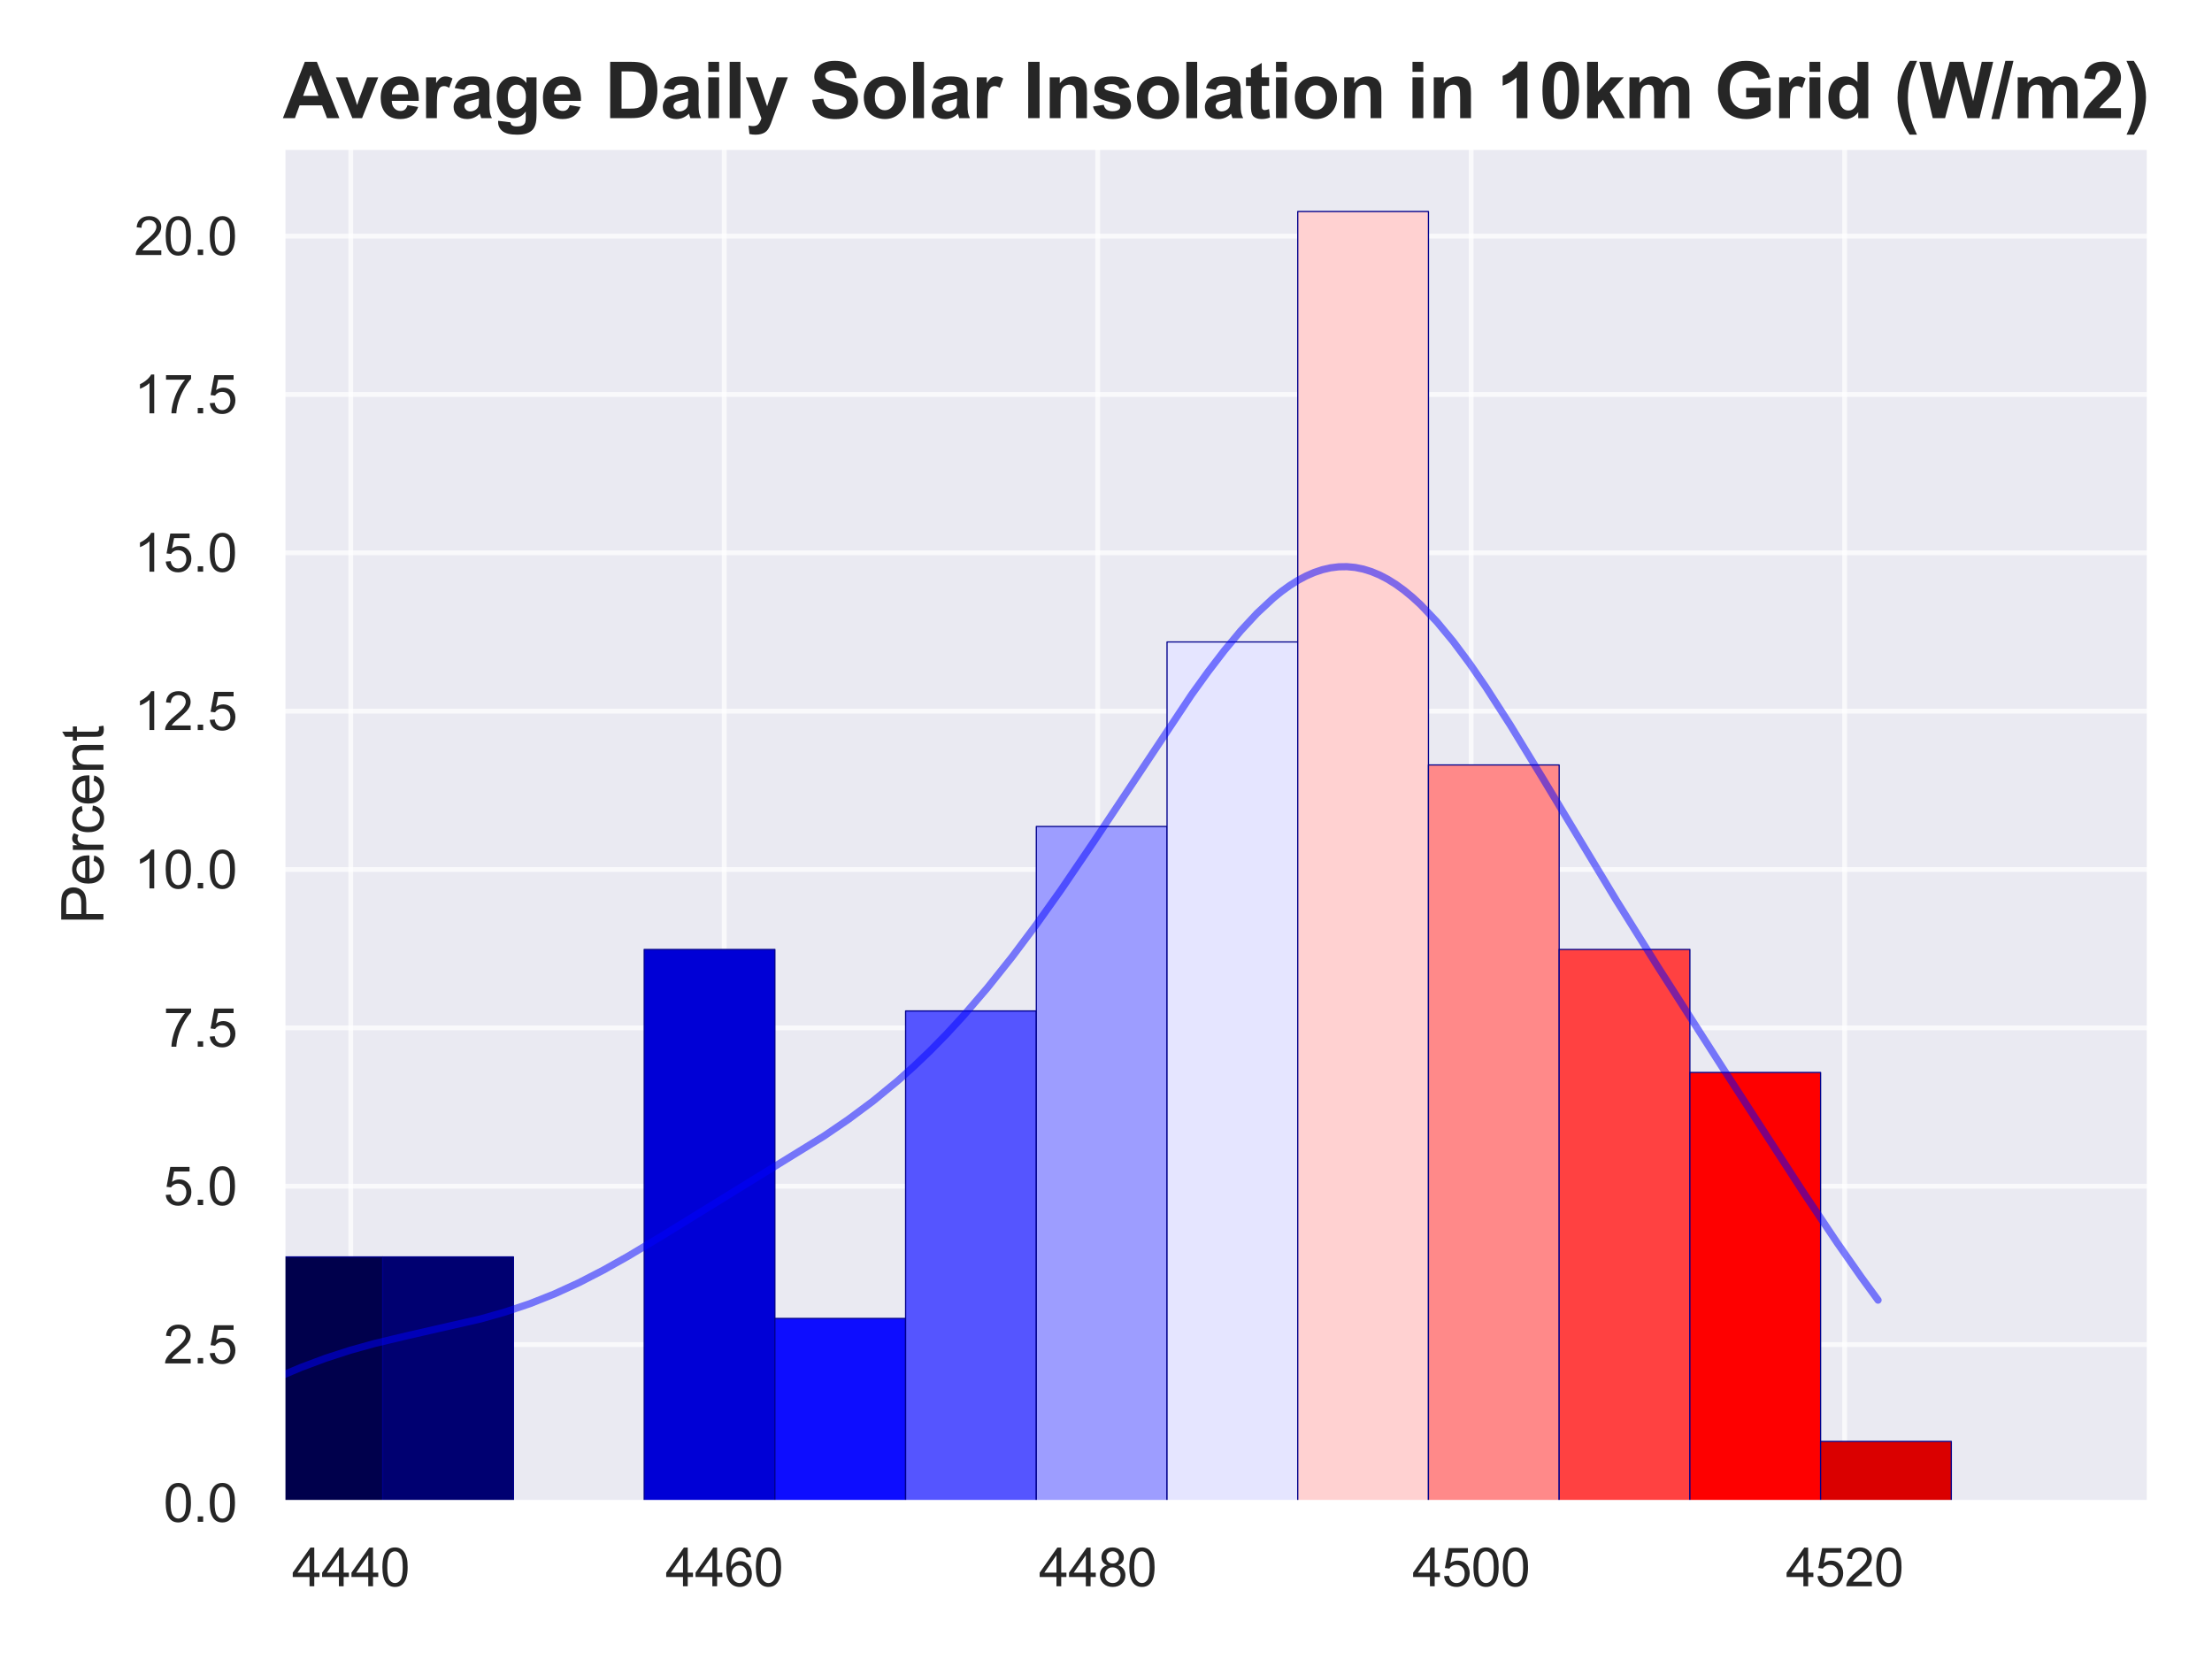 <?xml version="1.0" encoding="UTF-8" standalone="no"?>
<svg xmlns:xlink="http://www.w3.org/1999/xlink" xmlns="http://www.w3.org/2000/svg" width="460.8pt" height="345.6pt" viewBox="0 0 460.8 345.6" version="1.1">
  <defs>
    <style type="text/css">*{stroke-linejoin: round; stroke-linecap: butt}</style>
  </defs>
  <g id="figure_1">
    <g id="patch_1">
      <path d="M 0 345.6  L 460.8 345.6  L 460.8 0  L 0 0  z " style="fill: #ffffff"></path>
    </g>
    <g id="axes_1">
      <g id="patch_2">
        <path d="M 58.841 313.08  L 447.84 313.08  L 447.84 30.608  L 58.841 30.608  z " style="fill: #eaeaf2"></path>
      </g>
      <g id="matplotlib.axis_1">
        <g id="xtick_1">
          <g id="line2d_1">
            <path d="M 73.074 313.08  L 73.074 30.608  " clip-path="url(#pb73c96f242)" style="fill: none; stroke: #ffffff; stroke-opacity: 0.7; stroke-linecap: round"></path>
          </g>
          <g id="text_1">
            <!-- 4440 -->
            <g style="fill: #262626" transform="translate(60.84 330.454)scale(0.11 -0.11)">
              <defs>
                <path id="ArialMT-34" d="M 2069 0  L 2069 1097  L 81 1097  L 81 1613  L 2172 4581  L 2631 4581  L 2631 1613  L 3250 1613  L 3250 1097  L 2631 1097  L 2631 0  L 2069 0  z M 2069 1613  L 2069 3678  L 634 1613  L 2069 1613  z " transform="scale(0.016)"></path>
                <path id="ArialMT-30" d="M 266 2259  Q 266 3072 433 3567  Q 600 4063 929 4331  Q 1259 4600 1759 4600  Q 2128 4600 2406 4451  Q 2684 4303 2865 4023  Q 3047 3744 3150 3342  Q 3253 2941 3253 2259  Q 3253 1453 3087 958  Q 2922 463 2592 192  Q 2263 -78 1759 -78  Q 1097 -78 719 397  Q 266 969 266 2259  z M 844 2259  Q 844 1131 1108 757  Q 1372 384 1759 384  Q 2147 384 2411 759  Q 2675 1134 2675 2259  Q 2675 3391 2411 3762  Q 2147 4134 1753 4134  Q 1366 4134 1134 3806  Q 844 3388 844 2259  z " transform="scale(0.016)"></path>
              </defs>
              <use xlink:href="#ArialMT-34"></use>
              <use xlink:href="#ArialMT-34" x="55.615"></use>
              <use xlink:href="#ArialMT-34" x="111.23"></use>
              <use xlink:href="#ArialMT-30" x="166.846"></use>
            </g>
          </g>
        </g>
        <g id="xtick_2">
          <g id="line2d_2">
            <path d="M 150.873 313.08  L 150.873 30.608  " clip-path="url(#pb73c96f242)" style="fill: none; stroke: #ffffff; stroke-opacity: 0.7; stroke-linecap: round"></path>
          </g>
          <g id="text_2">
            <!-- 4460 -->
            <g style="fill: #262626" transform="translate(138.639 330.454)scale(0.11 -0.11)">
              <defs>
                <path id="ArialMT-36" d="M 3184 3459  L 2625 3416  Q 2550 3747 2413 3897  Q 2184 4138 1850 4138  Q 1581 4138 1378 3988  Q 1113 3794 959 3422  Q 806 3050 800 2363  Q 1003 2672 1297 2822  Q 1591 2972 1913 2972  Q 2475 2972 2870 2558  Q 3266 2144 3266 1488  Q 3266 1056 3080 686  Q 2894 316 2569 119  Q 2244 -78 1831 -78  Q 1128 -78 684 439  Q 241 956 241 2144  Q 241 3472 731 4075  Q 1159 4600 1884 4600  Q 2425 4600 2770 4297  Q 3116 3994 3184 3459  z M 888 1484  Q 888 1194 1011 928  Q 1134 663 1356 523  Q 1578 384 1822 384  Q 2178 384 2434 671  Q 2691 959 2691 1453  Q 2691 1928 2437 2201  Q 2184 2475 1800 2475  Q 1419 2475 1153 2201  Q 888 1928 888 1484  z " transform="scale(0.016)"></path>
              </defs>
              <use xlink:href="#ArialMT-34"></use>
              <use xlink:href="#ArialMT-34" x="55.615"></use>
              <use xlink:href="#ArialMT-36" x="111.23"></use>
              <use xlink:href="#ArialMT-30" x="166.846"></use>
            </g>
          </g>
        </g>
        <g id="xtick_3">
          <g id="line2d_3">
            <path d="M 228.673 313.08  L 228.673 30.608  " clip-path="url(#pb73c96f242)" style="fill: none; stroke: #ffffff; stroke-opacity: 0.7; stroke-linecap: round"></path>
          </g>
          <g id="text_3">
            <!-- 4480 -->
            <g style="fill: #262626" transform="translate(216.439 330.454)scale(0.11 -0.11)">
              <defs>
                <path id="ArialMT-38" d="M 1131 2484  Q 781 2613 612 2850  Q 444 3088 444 3419  Q 444 3919 803 4259  Q 1163 4600 1759 4600  Q 2359 4600 2725 4251  Q 3091 3903 3091 3403  Q 3091 3084 2923 2848  Q 2756 2613 2416 2484  Q 2838 2347 3058 2040  Q 3278 1734 3278 1309  Q 3278 722 2862 322  Q 2447 -78 1769 -78  Q 1091 -78 675 323  Q 259 725 259 1325  Q 259 1772 486 2073  Q 713 2375 1131 2484  z M 1019 3438  Q 1019 3113 1228 2906  Q 1438 2700 1772 2700  Q 2097 2700 2305 2904  Q 2513 3109 2513 3406  Q 2513 3716 2298 3927  Q 2084 4138 1766 4138  Q 1444 4138 1231 3931  Q 1019 3725 1019 3438  z M 838 1322  Q 838 1081 952 856  Q 1066 631 1291 507  Q 1516 384 1775 384  Q 2178 384 2440 643  Q 2703 903 2703 1303  Q 2703 1709 2433 1975  Q 2163 2241 1756 2241  Q 1359 2241 1098 1978  Q 838 1716 838 1322  z " transform="scale(0.016)"></path>
              </defs>
              <use xlink:href="#ArialMT-34"></use>
              <use xlink:href="#ArialMT-34" x="55.615"></use>
              <use xlink:href="#ArialMT-38" x="111.23"></use>
              <use xlink:href="#ArialMT-30" x="166.846"></use>
            </g>
          </g>
        </g>
        <g id="xtick_4">
          <g id="line2d_4">
            <path d="M 306.473 313.08  L 306.473 30.608  " clip-path="url(#pb73c96f242)" style="fill: none; stroke: #ffffff; stroke-opacity: 0.7; stroke-linecap: round"></path>
          </g>
          <g id="text_4">
            <!-- 4500 -->
            <g style="fill: #262626" transform="translate(294.239 330.454)scale(0.11 -0.11)">
              <defs>
                <path id="ArialMT-35" d="M 266 1200  L 856 1250  Q 922 819 1161 601  Q 1400 384 1738 384  Q 2144 384 2425 690  Q 2706 997 2706 1503  Q 2706 1984 2436 2262  Q 2166 2541 1728 2541  Q 1456 2541 1237 2417  Q 1019 2294 894 2097  L 366 2166  L 809 4519  L 3088 4519  L 3088 3981  L 1259 3981  L 1013 2750  Q 1425 3038 1878 3038  Q 2478 3038 2890 2622  Q 3303 2206 3303 1553  Q 3303 931 2941 478  Q 2500 -78 1738 -78  Q 1113 -78 717 272  Q 322 622 266 1200  z " transform="scale(0.016)"></path>
              </defs>
              <use xlink:href="#ArialMT-34"></use>
              <use xlink:href="#ArialMT-35" x="55.615"></use>
              <use xlink:href="#ArialMT-30" x="111.23"></use>
              <use xlink:href="#ArialMT-30" x="166.846"></use>
            </g>
          </g>
        </g>
        <g id="xtick_5">
          <g id="line2d_5">
            <path d="M 384.272 313.08  L 384.272 30.608  " clip-path="url(#pb73c96f242)" style="fill: none; stroke: #ffffff; stroke-opacity: 0.7; stroke-linecap: round"></path>
          </g>
          <g id="text_5">
            <!-- 4520 -->
            <g style="fill: #262626" transform="translate(372.038 330.454)scale(0.11 -0.11)">
              <defs>
                <path id="ArialMT-32" d="M 3222 541  L 3222 0  L 194 0  Q 188 203 259 391  Q 375 700 629 1000  Q 884 1300 1366 1694  Q 2113 2306 2375 2664  Q 2638 3022 2638 3341  Q 2638 3675 2398 3904  Q 2159 4134 1775 4134  Q 1369 4134 1125 3890  Q 881 3647 878 3216  L 300 3275  Q 359 3922 746 4261  Q 1134 4600 1788 4600  Q 2447 4600 2831 4234  Q 3216 3869 3216 3328  Q 3216 3053 3103 2787  Q 2991 2522 2730 2228  Q 2469 1934 1863 1422  Q 1356 997 1212 845  Q 1069 694 975 541  L 3222 541  z " transform="scale(0.016)"></path>
              </defs>
              <use xlink:href="#ArialMT-34"></use>
              <use xlink:href="#ArialMT-35" x="55.615"></use>
              <use xlink:href="#ArialMT-32" x="111.23"></use>
              <use xlink:href="#ArialMT-30" x="166.846"></use>
            </g>
          </g>
        </g>
      </g>
      <g id="matplotlib.axis_2">
        <g id="ytick_1">
          <g id="line2d_6">
            <path d="M 58.841 313.08  L 447.84 313.08  " clip-path="url(#pb73c96f242)" style="fill: none; stroke: #ffffff; stroke-opacity: 0.7; stroke-linecap: round"></path>
          </g>
          <g id="text_6">
            <!-- 0.0 -->
            <g style="fill: #262626" transform="translate(34.051 317.017)scale(0.11 -0.11)">
              <defs>
                <path id="ArialMT-2e" d="M 581 0  L 581 641  L 1222 641  L 1222 0  L 581 0  z " transform="scale(0.016)"></path>
              </defs>
              <use xlink:href="#ArialMT-30"></use>
              <use xlink:href="#ArialMT-2e" x="55.615"></use>
              <use xlink:href="#ArialMT-30" x="83.398"></use>
            </g>
          </g>
        </g>
        <g id="ytick_2">
          <g id="line2d_7">
            <path d="M 58.841 280.093  L 447.84 280.093  " clip-path="url(#pb73c96f242)" style="fill: none; stroke: #ffffff; stroke-opacity: 0.7; stroke-linecap: round"></path>
          </g>
          <g id="text_7">
            <!-- 2.5 -->
            <g style="fill: #262626" transform="translate(34.051 284.03)scale(0.11 -0.11)">
              <use xlink:href="#ArialMT-32"></use>
              <use xlink:href="#ArialMT-2e" x="55.615"></use>
              <use xlink:href="#ArialMT-35" x="83.398"></use>
            </g>
          </g>
        </g>
        <g id="ytick_3">
          <g id="line2d_8">
            <path d="M 58.841 247.106  L 447.84 247.106  " clip-path="url(#pb73c96f242)" style="fill: none; stroke: #ffffff; stroke-opacity: 0.7; stroke-linecap: round"></path>
          </g>
          <g id="text_8">
            <!-- 5.0 -->
            <g style="fill: #262626" transform="translate(34.051 251.043)scale(0.11 -0.11)">
              <use xlink:href="#ArialMT-35"></use>
              <use xlink:href="#ArialMT-2e" x="55.615"></use>
              <use xlink:href="#ArialMT-30" x="83.398"></use>
            </g>
          </g>
        </g>
        <g id="ytick_4">
          <g id="line2d_9">
            <path d="M 58.841 214.119  L 447.84 214.119  " clip-path="url(#pb73c96f242)" style="fill: none; stroke: #ffffff; stroke-opacity: 0.7; stroke-linecap: round"></path>
          </g>
          <g id="text_9">
            <!-- 7.5 -->
            <g style="fill: #262626" transform="translate(34.051 218.055)scale(0.11 -0.11)">
              <defs>
                <path id="ArialMT-37" d="M 303 3981  L 303 4522  L 3269 4522  L 3269 4084  Q 2831 3619 2401 2847  Q 1972 2075 1738 1259  Q 1569 684 1522 0  L 944 0  Q 953 541 1156 1306  Q 1359 2072 1739 2783  Q 2119 3494 2547 3981  L 303 3981  z " transform="scale(0.016)"></path>
              </defs>
              <use xlink:href="#ArialMT-37"></use>
              <use xlink:href="#ArialMT-2e" x="55.615"></use>
              <use xlink:href="#ArialMT-35" x="83.398"></use>
            </g>
          </g>
        </g>
        <g id="ytick_5">
          <g id="line2d_10">
            <path d="M 58.841 181.131  L 447.84 181.131  " clip-path="url(#pb73c96f242)" style="fill: none; stroke: #ffffff; stroke-opacity: 0.7; stroke-linecap: round"></path>
          </g>
          <g id="text_10">
            <!-- 10.0 -->
            <g style="fill: #262626" transform="translate(27.934 185.068)scale(0.11 -0.11)">
              <defs>
                <path id="ArialMT-31" d="M 2384 0  L 1822 0  L 1822 3584  Q 1619 3391 1289 3197  Q 959 3003 697 2906  L 697 3450  Q 1169 3672 1522 3987  Q 1875 4303 2022 4600  L 2384 4600  L 2384 0  z " transform="scale(0.016)"></path>
              </defs>
              <use xlink:href="#ArialMT-31"></use>
              <use xlink:href="#ArialMT-30" x="55.615"></use>
              <use xlink:href="#ArialMT-2e" x="111.23"></use>
              <use xlink:href="#ArialMT-30" x="139.014"></use>
            </g>
          </g>
        </g>
        <g id="ytick_6">
          <g id="line2d_11">
            <path d="M 58.841 148.144  L 447.84 148.144  " clip-path="url(#pb73c96f242)" style="fill: none; stroke: #ffffff; stroke-opacity: 0.7; stroke-linecap: round"></path>
          </g>
          <g id="text_11">
            <!-- 12.5 -->
            <g style="fill: #262626" transform="translate(27.934 152.081)scale(0.11 -0.11)">
              <use xlink:href="#ArialMT-31"></use>
              <use xlink:href="#ArialMT-32" x="55.615"></use>
              <use xlink:href="#ArialMT-2e" x="111.23"></use>
              <use xlink:href="#ArialMT-35" x="139.014"></use>
            </g>
          </g>
        </g>
        <g id="ytick_7">
          <g id="line2d_12">
            <path d="M 58.841 115.157  L 447.84 115.157  " clip-path="url(#pb73c96f242)" style="fill: none; stroke: #ffffff; stroke-opacity: 0.7; stroke-linecap: round"></path>
          </g>
          <g id="text_12">
            <!-- 15.0 -->
            <g style="fill: #262626" transform="translate(27.934 119.094)scale(0.11 -0.11)">
              <use xlink:href="#ArialMT-31"></use>
              <use xlink:href="#ArialMT-35" x="55.615"></use>
              <use xlink:href="#ArialMT-2e" x="111.23"></use>
              <use xlink:href="#ArialMT-30" x="139.014"></use>
            </g>
          </g>
        </g>
        <g id="ytick_8">
          <g id="line2d_13">
            <path d="M 58.841 82.17  L 447.84 82.17  " clip-path="url(#pb73c96f242)" style="fill: none; stroke: #ffffff; stroke-opacity: 0.7; stroke-linecap: round"></path>
          </g>
          <g id="text_13">
            <!-- 17.5 -->
            <g style="fill: #262626" transform="translate(27.934 86.107)scale(0.11 -0.11)">
              <use xlink:href="#ArialMT-31"></use>
              <use xlink:href="#ArialMT-37" x="55.615"></use>
              <use xlink:href="#ArialMT-2e" x="111.23"></use>
              <use xlink:href="#ArialMT-35" x="139.014"></use>
            </g>
          </g>
        </g>
        <g id="ytick_9">
          <g id="line2d_14">
            <path d="M 58.841 49.183  L 447.84 49.183  " clip-path="url(#pb73c96f242)" style="fill: none; stroke: #ffffff; stroke-opacity: 0.7; stroke-linecap: round"></path>
          </g>
          <g id="text_14">
            <!-- 20.0 -->
            <g style="fill: #262626" transform="translate(27.934 53.12)scale(0.11 -0.11)">
              <use xlink:href="#ArialMT-32"></use>
              <use xlink:href="#ArialMT-30" x="55.615"></use>
              <use xlink:href="#ArialMT-2e" x="111.23"></use>
              <use xlink:href="#ArialMT-30" x="139.014"></use>
            </g>
          </g>
        </g>
        <g id="text_15">
          <!-- Percent -->
          <g style="fill: #262626" transform="translate(21.549 192.52)rotate(-90)scale(0.12 -0.12)">
            <defs>
              <path id="ArialMT-50" d="M 494 0  L 494 4581  L 2222 4581  Q 2678 4581 2919 4538  Q 3256 4481 3484 4323  Q 3713 4166 3852 3881  Q 3991 3597 3991 3256  Q 3991 2672 3619 2267  Q 3247 1863 2275 1863  L 1100 1863  L 1100 0  L 494 0  z M 1100 2403  L 2284 2403  Q 2872 2403 3119 2622  Q 3366 2841 3366 3238  Q 3366 3525 3220 3729  Q 3075 3934 2838 4000  Q 2684 4041 2272 4041  L 1100 4041  L 1100 2403  z " transform="scale(0.016)"></path>
              <path id="ArialMT-65" d="M 2694 1069  L 3275 997  Q 3138 488 2766 206  Q 2394 -75 1816 -75  Q 1088 -75 661 373  Q 234 822 234 1631  Q 234 2469 665 2931  Q 1097 3394 1784 3394  Q 2450 3394 2872 2941  Q 3294 2488 3294 1666  Q 3294 1616 3291 1516  L 816 1516  Q 847 969 1125 678  Q 1403 388 1819 388  Q 2128 388 2347 550  Q 2566 713 2694 1069  z M 847 1978  L 2700 1978  Q 2663 2397 2488 2606  Q 2219 2931 1791 2931  Q 1403 2931 1139 2672  Q 875 2413 847 1978  z " transform="scale(0.016)"></path>
              <path id="ArialMT-72" d="M 416 0  L 416 3319  L 922 3319  L 922 2816  Q 1116 3169 1280 3281  Q 1444 3394 1641 3394  Q 1925 3394 2219 3213  L 2025 2691  Q 1819 2813 1613 2813  Q 1428 2813 1281 2702  Q 1134 2591 1072 2394  Q 978 2094 978 1738  L 978 0  L 416 0  z " transform="scale(0.016)"></path>
              <path id="ArialMT-63" d="M 2588 1216  L 3141 1144  Q 3050 572 2676 248  Q 2303 -75 1759 -75  Q 1078 -75 664 370  Q 250 816 250 1647  Q 250 2184 428 2587  Q 606 2991 970 3192  Q 1334 3394 1763 3394  Q 2303 3394 2647 3120  Q 2991 2847 3088 2344  L 2541 2259  Q 2463 2594 2264 2762  Q 2066 2931 1784 2931  Q 1359 2931 1093 2626  Q 828 2322 828 1663  Q 828 994 1084 691  Q 1341 388 1753 388  Q 2084 388 2306 591  Q 2528 794 2588 1216  z " transform="scale(0.016)"></path>
              <path id="ArialMT-6e" d="M 422 0  L 422 3319  L 928 3319  L 928 2847  Q 1294 3394 1984 3394  Q 2284 3394 2536 3286  Q 2788 3178 2913 3003  Q 3038 2828 3088 2588  Q 3119 2431 3119 2041  L 3119 0  L 2556 0  L 2556 2019  Q 2556 2363 2490 2533  Q 2425 2703 2258 2804  Q 2091 2906 1866 2906  Q 1506 2906 1245 2678  Q 984 2450 984 1813  L 984 0  L 422 0  z " transform="scale(0.016)"></path>
              <path id="ArialMT-74" d="M 1650 503  L 1731 6  Q 1494 -44 1306 -44  Q 1000 -44 831 53  Q 663 150 594 308  Q 525 466 525 972  L 525 2881  L 113 2881  L 113 3319  L 525 3319  L 525 4141  L 1084 4478  L 1084 3319  L 1650 3319  L 1650 2881  L 1084 2881  L 1084 941  Q 1084 700 1114 631  Q 1144 563 1211 522  Q 1278 481 1403 481  Q 1497 481 1650 503  z " transform="scale(0.016)"></path>
            </defs>
            <use xlink:href="#ArialMT-50"></use>
            <use xlink:href="#ArialMT-65" x="66.699"></use>
            <use xlink:href="#ArialMT-72" x="122.314"></use>
            <use xlink:href="#ArialMT-63" x="155.615"></use>
            <use xlink:href="#ArialMT-65" x="205.615"></use>
            <use xlink:href="#ArialMT-6e" x="261.23"></use>
            <use xlink:href="#ArialMT-74" x="316.846"></use>
          </g>
        </g>
      </g>
      <g id="patch_3">
        <path d="M 52.505 313.08  L 79.735 313.08  L 79.735 261.838  L 52.505 261.838  z " clip-path="url(#pb73c96f242)" style="fill: #00004c; stroke: #00008b; stroke-width: 0.25; stroke-linejoin: miter"></path>
      </g>
      <g id="patch_4">
        <path d="M 79.735 313.08  L 106.964 313.08  L 106.964 261.838  L 79.735 261.838  z " clip-path="url(#pb73c96f242)" style="fill: #000071; stroke: #00008b; stroke-width: 0.25; stroke-linejoin: miter"></path>
      </g>
      <g id="patch_5">
        <path d="M 106.964 313.08  L 134.194 313.08  L 134.194 313.08  L 106.964 313.08  z " clip-path="url(#pb73c96f242)" style="fill: #0000a3; stroke: #00008b; stroke-width: 0.25; stroke-linejoin: miter"></path>
      </g>
      <g id="patch_6">
        <path d="M 134.194 313.08  L 161.424 313.08  L 161.424 197.785  L 134.194 197.785  z " clip-path="url(#pb73c96f242)" style="fill: #0000d6; stroke: #00008b; stroke-width: 0.25; stroke-linejoin: miter"></path>
      </g>
      <g id="patch_7">
        <path d="M 161.424 313.08  L 188.654 313.08  L 188.654 274.649  L 161.424 274.649  z " clip-path="url(#pb73c96f242)" style="fill: #0d0dff; stroke: #00008b; stroke-width: 0.25; stroke-linejoin: miter"></path>
      </g>
      <g id="patch_8">
        <path d="M 188.654 313.08  L 215.884 313.08  L 215.884 210.596  L 188.654 210.596  z " clip-path="url(#pb73c96f242)" style="fill: #5555ff; stroke: #00008b; stroke-width: 0.25; stroke-linejoin: miter"></path>
      </g>
      <g id="patch_9">
        <path d="M 215.884 313.08  L 243.114 313.08  L 243.114 172.164  L 215.884 172.164  z " clip-path="url(#pb73c96f242)" style="fill: #9d9dff; stroke: #00008b; stroke-width: 0.25; stroke-linejoin: miter"></path>
      </g>
      <g id="patch_10">
        <path d="M 243.114 313.08  L 270.344 313.08  L 270.344 133.732  L 243.114 133.732  z " clip-path="url(#pb73c96f242)" style="fill: #e5e5ff; stroke: #00008b; stroke-width: 0.25; stroke-linejoin: miter"></path>
      </g>
      <g id="patch_11">
        <path d="M 270.344 313.08  L 297.574 313.08  L 297.574 44.059  L 270.344 44.059  z " clip-path="url(#pb73c96f242)" style="fill: #ffd1d1; stroke: #00008b; stroke-width: 0.25; stroke-linejoin: miter"></path>
      </g>
      <g id="patch_12">
        <path d="M 297.574 313.08  L 324.804 313.08  L 324.804 159.354  L 297.574 159.354  z " clip-path="url(#pb73c96f242)" style="fill: #ff8989; stroke: #00008b; stroke-width: 0.25; stroke-linejoin: miter"></path>
      </g>
      <g id="patch_13">
        <path d="M 324.804 313.08  L 352.034 313.08  L 352.034 197.785  L 324.804 197.785  z " clip-path="url(#pb73c96f242)" style="fill: #ff4141; stroke: #00008b; stroke-width: 0.25; stroke-linejoin: miter"></path>
      </g>
      <g id="patch_14">
        <path d="M 352.034 313.08  L 379.263 313.08  L 379.263 223.406  L 352.034 223.406  z " clip-path="url(#pb73c96f242)" style="fill: #fe0000; stroke: #00008b; stroke-width: 0.25; stroke-linejoin: miter"></path>
      </g>
      <g id="patch_15">
        <path d="M 379.263 313.08  L 406.493 313.08  L 406.493 300.27  L 379.263 300.27  z " clip-path="url(#pb73c96f242)" style="fill: #da0000; stroke: #00008b; stroke-width: 0.25; stroke-linejoin: miter"></path>
      </g>
      <g id="line2d_15">
        <path d="M 52.505 289.383  L 57.611 287.014  L 62.718 284.857  L 67.824 282.948  L 72.93 281.293  L 78.037 279.872  L 84.845 278.246  L 100.165 274.746  L 105.271 273.298  L 110.378 271.582  L 115.484 269.557  L 120.591 267.216  L 125.697 264.584  L 130.803 261.714  L 137.612 257.64  L 171.655 236.661  L 176.761 233.175  L 181.868 229.376  L 186.974 225.184  L 190.379 222.14  L 193.783 218.885  L 197.187 215.412  L 200.591 211.72  L 205.698 205.78  L 210.804 199.383  L 215.911 192.57  L 221.017 185.393  L 227.826 175.376  L 248.252 144.667  L 251.656 139.947  L 255.06 135.506  L 258.464 131.416  L 261.869 127.751  L 265.273 124.581  L 266.975 123.204  L 268.677 121.975  L 270.379 120.901  L 272.082 119.99  L 273.784 119.248  L 275.486 118.679  L 277.188 118.287  L 278.89 118.077  L 280.592 118.05  L 282.294 118.208  L 283.997 118.551  L 285.699 119.079  L 287.401 119.789  L 289.103 120.679  L 290.805 121.746  L 292.507 122.983  L 294.209 124.386  L 295.912 125.948  L 299.316 129.517  L 302.72 133.622  L 306.124 138.186  L 309.529 143.128  L 314.635 151.069  L 321.444 162.24  L 336.763 187.637  L 345.274 201.255  L 358.891 222.501  L 375.913 248.745  L 382.721 258.897  L 387.828 266.189  L 391.232 270.838  L 391.232 270.838  " clip-path="url(#pb73c96f242)" style="fill: none; stroke: #0000ff; stroke-opacity: 0.5; stroke-width: 1.5; stroke-linecap: round"></path>
      </g>
      <g id="patch_16">
        <path d="M 58.841 313.08  L 58.841 30.608  " style="fill: none; stroke: #ffffff; stroke-width: 1.25; stroke-linejoin: miter; stroke-linecap: square"></path>
      </g>
      <g id="patch_17">
        <path d="M 447.84 313.08  L 447.84 30.608  " style="fill: none; stroke: #ffffff; stroke-width: 1.25; stroke-linejoin: miter; stroke-linecap: square"></path>
      </g>
      <g id="patch_18">
        <path d="M 58.841 313.08  L 447.84 313.08  " style="fill: none; stroke: #ffffff; stroke-width: 1.25; stroke-linejoin: miter; stroke-linecap: square"></path>
      </g>
      <g id="patch_19">
        <path d="M 58.841 30.608  L 447.84 30.608  " style="fill: none; stroke: #ffffff; stroke-width: 1.25; stroke-linejoin: miter; stroke-linecap: square"></path>
      </g>
      <g id="text_16">
        <!-- Average Daily Solar Insolation in 10km Grid (W/m2) -->
        <g style="fill: #262626" transform="translate(58.932 24.608)scale(0.16 -0.16)">
          <defs>
            <path id="Arial-BoldMT-41" d="M 4597 0  L 3591 0  L 3191 1041  L 1359 1041  L 981 0  L 0 0  L 1784 4581  L 2763 4581  L 4597 0  z M 2894 1813  L 2263 3513  L 1644 1813  L 2894 1813  z " transform="scale(0.016)"></path>
            <path id="Arial-BoldMT-76" d="M 1372 0  L 34 3319  L 956 3319  L 1581 1625  L 1763 1059  Q 1834 1275 1853 1344  Q 1897 1484 1947 1625  L 2578 3319  L 3481 3319  L 2163 0  L 1372 0  z " transform="scale(0.016)"></path>
            <path id="Arial-BoldMT-65" d="M 2381 1056  L 3256 909  Q 3088 428 2723 176  Q 2359 -75 1813 -75  Q 947 -75 531 491  Q 203 944 203 1634  Q 203 2459 634 2926  Q 1066 3394 1725 3394  Q 2466 3394 2894 2905  Q 3322 2416 3303 1406  L 1103 1406  Q 1113 1016 1316 798  Q 1519 581 1822 581  Q 2028 581 2168 693  Q 2309 806 2381 1056  z M 2431 1944  Q 2422 2325 2234 2523  Q 2047 2722 1778 2722  Q 1491 2722 1303 2513  Q 1116 2303 1119 1944  L 2431 1944  z " transform="scale(0.016)"></path>
            <path id="Arial-BoldMT-72" d="M 1300 0  L 422 0  L 422 3319  L 1238 3319  L 1238 2847  Q 1447 3181 1614 3287  Q 1781 3394 1994 3394  Q 2294 3394 2572 3228  L 2300 2463  Q 2078 2606 1888 2606  Q 1703 2606 1575 2504  Q 1447 2403 1373 2137  Q 1300 1872 1300 1025  L 1300 0  z " transform="scale(0.016)"></path>
            <path id="Arial-BoldMT-61" d="M 1116 2306  L 319 2450  Q 453 2931 781 3162  Q 1109 3394 1756 3394  Q 2344 3394 2631 3255  Q 2919 3116 3036 2902  Q 3153 2688 3153 2116  L 3144 1091  Q 3144 653 3186 445  Q 3228 238 3344 0  L 2475 0  Q 2441 88 2391 259  Q 2369 338 2359 363  Q 2134 144 1878 34  Q 1622 -75 1331 -75  Q 819 -75 523 203  Q 228 481 228 906  Q 228 1188 362 1408  Q 497 1628 739 1745  Q 981 1863 1438 1950  Q 2053 2066 2291 2166  L 2291 2253  Q 2291 2506 2166 2614  Q 2041 2722 1694 2722  Q 1459 2722 1328 2630  Q 1197 2538 1116 2306  z M 2291 1594  Q 2122 1538 1756 1459  Q 1391 1381 1278 1306  Q 1106 1184 1106 997  Q 1106 813 1243 678  Q 1381 544 1594 544  Q 1831 544 2047 700  Q 2206 819 2256 991  Q 2291 1103 2291 1419  L 2291 1594  z " transform="scale(0.016)"></path>
            <path id="Arial-BoldMT-67" d="M 378 -219  L 1381 -341  Q 1406 -516 1497 -581  Q 1622 -675 1891 -675  Q 2234 -675 2406 -572  Q 2522 -503 2581 -350  Q 2622 -241 2622 53  L 2622 538  Q 2228 0 1628 0  Q 959 0 569 566  Q 263 1013 263 1678  Q 263 2513 664 2953  Q 1066 3394 1663 3394  Q 2278 3394 2678 2853  L 2678 3319  L 3500 3319  L 3500 341  Q 3500 -247 3403 -537  Q 3306 -828 3131 -993  Q 2956 -1159 2664 -1253  Q 2372 -1347 1925 -1347  Q 1081 -1347 728 -1058  Q 375 -769 375 -325  Q 375 -281 378 -219  z M 1163 1728  Q 1163 1200 1367 954  Q 1572 709 1872 709  Q 2194 709 2416 961  Q 2638 1213 2638 1706  Q 2638 2222 2425 2472  Q 2213 2722 1888 2722  Q 1572 2722 1367 2476  Q 1163 2231 1163 1728  z " transform="scale(0.016)"></path>
            <path id="Arial-BoldMT-20" transform="scale(0.016)"></path>
            <path id="Arial-BoldMT-44" d="M 463 4581  L 2153 4581  Q 2725 4581 3025 4494  Q 3428 4375 3715 4072  Q 4003 3769 4153 3330  Q 4303 2891 4303 2247  Q 4303 1681 4163 1272  Q 3991 772 3672 463  Q 3431 228 3022 97  Q 2716 0 2203 0  L 463 0  L 463 4581  z M 1388 3806  L 1388 772  L 2078 772  Q 2466 772 2638 816  Q 2863 872 3011 1006  Q 3159 1141 3253 1448  Q 3347 1756 3347 2288  Q 3347 2819 3253 3103  Q 3159 3388 2990 3547  Q 2822 3706 2563 3763  Q 2369 3806 1803 3806  L 1388 3806  z " transform="scale(0.016)"></path>
            <path id="Arial-BoldMT-69" d="M 459 3769  L 459 4581  L 1338 4581  L 1338 3769  L 459 3769  z M 459 0  L 459 3319  L 1338 3319  L 1338 0  L 459 0  z " transform="scale(0.016)"></path>
            <path id="Arial-BoldMT-6c" d="M 459 0  L 459 4581  L 1338 4581  L 1338 0  L 459 0  z " transform="scale(0.016)"></path>
            <path id="Arial-BoldMT-79" d="M 44 3319  L 978 3319  L 1772 963  L 2547 3319  L 3456 3319  L 2284 125  L 2075 -453  Q 1959 -744 1854 -897  Q 1750 -1050 1614 -1145  Q 1478 -1241 1279 -1294  Q 1081 -1347 831 -1347  Q 578 -1347 334 -1294  L 256 -606  Q 463 -647 628 -647  Q 934 -647 1081 -467  Q 1228 -288 1306 -9  L 44 3319  z " transform="scale(0.016)"></path>
            <path id="Arial-BoldMT-53" d="M 231 1491  L 1131 1578  Q 1213 1125 1461 912  Q 1709 700 2131 700  Q 2578 700 2804 889  Q 3031 1078 3031 1331  Q 3031 1494 2936 1608  Q 2841 1722 2603 1806  Q 2441 1863 1863 2006  Q 1119 2191 819 2459  Q 397 2838 397 3381  Q 397 3731 595 4036  Q 794 4341 1167 4500  Q 1541 4659 2069 4659  Q 2931 4659 3367 4281  Q 3803 3903 3825 3272  L 2900 3231  Q 2841 3584 2645 3739  Q 2450 3894 2059 3894  Q 1656 3894 1428 3728  Q 1281 3622 1281 3444  Q 1281 3281 1419 3166  Q 1594 3019 2269 2859  Q 2944 2700 3267 2529  Q 3591 2359 3773 2064  Q 3956 1769 3956 1334  Q 3956 941 3737 597  Q 3519 253 3119 86  Q 2719 -81 2122 -81  Q 1253 -81 787 320  Q 322 722 231 1491  z " transform="scale(0.016)"></path>
            <path id="Arial-BoldMT-6f" d="M 256 1706  Q 256 2144 472 2553  Q 688 2963 1083 3178  Q 1478 3394 1966 3394  Q 2719 3394 3200 2905  Q 3681 2416 3681 1669  Q 3681 916 3195 420  Q 2709 -75 1972 -75  Q 1516 -75 1102 131  Q 688 338 472 736  Q 256 1134 256 1706  z M 1156 1659  Q 1156 1166 1390 903  Q 1625 641 1969 641  Q 2313 641 2545 903  Q 2778 1166 2778 1666  Q 2778 2153 2545 2415  Q 2313 2678 1969 2678  Q 1625 2678 1390 2415  Q 1156 2153 1156 1659  z " transform="scale(0.016)"></path>
            <path id="Arial-BoldMT-49" d="M 438 0  L 438 4581  L 1363 4581  L 1363 0  L 438 0  z " transform="scale(0.016)"></path>
            <path id="Arial-BoldMT-6e" d="M 3478 0  L 2600 0  L 2600 1694  Q 2600 2231 2544 2389  Q 2488 2547 2361 2634  Q 2234 2722 2056 2722  Q 1828 2722 1647 2597  Q 1466 2472 1398 2265  Q 1331 2059 1331 1503  L 1331 0  L 453 0  L 453 3319  L 1269 3319  L 1269 2831  Q 1703 3394 2363 3394  Q 2653 3394 2893 3289  Q 3134 3184 3257 3021  Q 3381 2859 3429 2653  Q 3478 2447 3478 2063  L 3478 0  z " transform="scale(0.016)"></path>
            <path id="Arial-BoldMT-73" d="M 150 947  L 1031 1081  Q 1088 825 1259 692  Q 1431 559 1741 559  Q 2081 559 2253 684  Q 2369 772 2369 919  Q 2369 1019 2306 1084  Q 2241 1147 2013 1200  Q 950 1434 666 1628  Q 272 1897 272 2375  Q 272 2806 612 3100  Q 953 3394 1669 3394  Q 2350 3394 2681 3172  Q 3013 2950 3138 2516  L 2309 2363  Q 2256 2556 2107 2659  Q 1959 2763 1684 2763  Q 1338 2763 1188 2666  Q 1088 2597 1088 2488  Q 1088 2394 1175 2328  Q 1294 2241 1995 2081  Q 2697 1922 2975 1691  Q 3250 1456 3250 1038  Q 3250 581 2869 253  Q 2488 -75 1741 -75  Q 1063 -75 667 200  Q 272 475 150 947  z " transform="scale(0.016)"></path>
            <path id="Arial-BoldMT-74" d="M 1981 3319  L 1981 2619  L 1381 2619  L 1381 1281  Q 1381 875 1398 808  Q 1416 741 1477 697  Q 1538 653 1625 653  Q 1747 653 1978 738  L 2053 56  Q 1747 -75 1359 -75  Q 1122 -75 931 4  Q 741 84 652 211  Q 563 338 528 553  Q 500 706 500 1172  L 500 2619  L 97 2619  L 97 3319  L 500 3319  L 500 3978  L 1381 4491  L 1381 3319  L 1981 3319  z " transform="scale(0.016)"></path>
            <path id="Arial-BoldMT-31" d="M 2519 0  L 1641 0  L 1641 3309  Q 1159 2859 506 2644  L 506 3441  Q 850 3553 1253 3867  Q 1656 4181 1806 4600  L 2519 4600  L 2519 0  z " transform="scale(0.016)"></path>
            <path id="Arial-BoldMT-30" d="M 1756 4600  Q 2422 4600 2797 4125  Q 3244 3563 3244 2259  Q 3244 959 2794 391  Q 2422 -78 1756 -78  Q 1088 -78 678 436  Q 269 950 269 2269  Q 269 3563 719 4131  Q 1091 4600 1756 4600  z M 1756 3872  Q 1597 3872 1472 3770  Q 1347 3669 1278 3406  Q 1188 3066 1188 2259  Q 1188 1453 1269 1151  Q 1350 850 1473 750  Q 1597 650 1756 650  Q 1916 650 2041 751  Q 2166 853 2234 1116  Q 2325 1453 2325 2259  Q 2325 3066 2244 3367  Q 2163 3669 2039 3770  Q 1916 3872 1756 3872  z " transform="scale(0.016)"></path>
            <path id="Arial-BoldMT-6b" d="M 428 0  L 428 4581  L 1306 4581  L 1306 2150  L 2334 3319  L 3416 3319  L 2281 2106  L 3497 0  L 2550 0  L 1716 1491  L 1306 1063  L 1306 0  L 428 0  z " transform="scale(0.016)"></path>
            <path id="Arial-BoldMT-6d" d="M 394 3319  L 1203 3319  L 1203 2866  Q 1638 3394 2238 3394  Q 2556 3394 2790 3262  Q 3025 3131 3175 2866  Q 3394 3131 3647 3262  Q 3900 3394 4188 3394  Q 4553 3394 4806 3245  Q 5059 3097 5184 2809  Q 5275 2597 5275 2122  L 5275 0  L 4397 0  L 4397 1897  Q 4397 2391 4306 2534  Q 4184 2722 3931 2722  Q 3747 2722 3584 2609  Q 3422 2497 3350 2280  Q 3278 2063 3278 1594  L 3278 0  L 2400 0  L 2400 1819  Q 2400 2303 2353 2443  Q 2306 2584 2207 2653  Q 2109 2722 1941 2722  Q 1738 2722 1575 2612  Q 1413 2503 1342 2297  Q 1272 2091 1272 1613  L 1272 0  L 394 0  L 394 3319  z " transform="scale(0.016)"></path>
            <path id="Arial-BoldMT-47" d="M 2597 1684  L 2597 2456  L 4591 2456  L 4591 631  Q 4300 350 3748 136  Q 3197 -78 2631 -78  Q 1913 -78 1378 223  Q 844 525 575 1086  Q 306 1647 306 2306  Q 306 3022 606 3578  Q 906 4134 1484 4431  Q 1925 4659 2581 4659  Q 3434 4659 3914 4301  Q 4394 3944 4531 3313  L 3613 3141  Q 3516 3478 3248 3673  Q 2981 3869 2581 3869  Q 1975 3869 1617 3484  Q 1259 3100 1259 2344  Q 1259 1528 1621 1120  Q 1984 713 2572 713  Q 2863 713 3155 827  Q 3447 941 3656 1103  L 3656 1684  L 2597 1684  z " transform="scale(0.016)"></path>
            <path id="Arial-BoldMT-64" d="M 3503 0  L 2688 0  L 2688 488  Q 2484 203 2207 64  Q 1931 -75 1650 -75  Q 1078 -75 670 386  Q 263 847 263 1672  Q 263 2516 659 2955  Q 1056 3394 1663 3394  Q 2219 3394 2625 2931  L 2625 4581  L 3503 4581  L 3503 0  z M 1159 1731  Q 1159 1200 1306 963  Q 1519 619 1900 619  Q 2203 619 2415 876  Q 2628 1134 2628 1647  Q 2628 2219 2422 2470  Q 2216 2722 1894 2722  Q 1581 2722 1370 2473  Q 1159 2225 1159 1731  z " transform="scale(0.016)"></path>
            <path id="Arial-BoldMT-28" d="M 1916 -1347  L 1313 -1347  Q 834 -625 584 153  Q 334 931 334 1659  Q 334 2563 644 3369  Q 913 4069 1325 4659  L 1925 4659  Q 1497 3713 1336 3048  Q 1175 2384 1175 1641  Q 1175 1128 1270 590  Q 1366 53 1531 -431  Q 1641 -750 1916 -1347  z " transform="scale(0.016)"></path>
            <path id="Arial-BoldMT-57" d="M 1116 0  L 22 4581  L 969 4581  L 1659 1434  L 2497 4581  L 3597 4581  L 4400 1381  L 5103 4581  L 6034 4581  L 4922 0  L 3941 0  L 3028 3425  L 2119 0  L 1116 0  z " transform="scale(0.016)"></path>
            <path id="Arial-BoldMT-2f" d="M -9 -78  L 1125 4659  L 1784 4659  L 638 -78  L -9 -78  z " transform="scale(0.016)"></path>
            <path id="Arial-BoldMT-32" d="M 3238 816  L 3238 0  L 159 0  Q 209 463 459 877  Q 709 1291 1447 1975  Q 2041 2528 2175 2725  Q 2356 2997 2356 3263  Q 2356 3556 2198 3714  Q 2041 3872 1763 3872  Q 1488 3872 1325 3706  Q 1163 3541 1138 3156  L 263 3244  Q 341 3969 753 4284  Q 1166 4600 1784 4600  Q 2463 4600 2850 4234  Q 3238 3869 3238 3325  Q 3238 3016 3127 2736  Q 3016 2456 2775 2150  Q 2616 1947 2200 1565  Q 1784 1184 1673 1059  Q 1563 934 1494 816  L 3238 816  z " transform="scale(0.016)"></path>
            <path id="Arial-BoldMT-29" d="M 216 -1347  Q 475 -791 581 -494  Q 688 -197 778 190  Q 869 578 912 926  Q 956 1275 956 1641  Q 956 2384 797 3048  Q 638 3713 209 4659  L 806 4659  Q 1278 3988 1539 3234  Q 1800 2481 1800 1706  Q 1800 1053 1594 306  Q 1359 -531 822 -1347  L 216 -1347  z " transform="scale(0.016)"></path>
          </defs>
          <use xlink:href="#Arial-BoldMT-41"></use>
          <use xlink:href="#Arial-BoldMT-76" x="68.467"></use>
          <use xlink:href="#Arial-BoldMT-65" x="124.082"></use>
          <use xlink:href="#Arial-BoldMT-72" x="179.697"></use>
          <use xlink:href="#Arial-BoldMT-61" x="218.613"></use>
          <use xlink:href="#Arial-BoldMT-67" x="274.229"></use>
          <use xlink:href="#Arial-BoldMT-65" x="335.312"></use>
          <use xlink:href="#Arial-BoldMT-20" x="390.928"></use>
          <use xlink:href="#Arial-BoldMT-44" x="418.711"></use>
          <use xlink:href="#Arial-BoldMT-61" x="490.928"></use>
          <use xlink:href="#Arial-BoldMT-69" x="546.543"></use>
          <use xlink:href="#Arial-BoldMT-6c" x="574.326"></use>
          <use xlink:href="#Arial-BoldMT-79" x="602.109"></use>
          <use xlink:href="#Arial-BoldMT-20" x="657.725"></use>
          <use xlink:href="#Arial-BoldMT-53" x="685.508"></use>
          <use xlink:href="#Arial-BoldMT-6f" x="752.207"></use>
          <use xlink:href="#Arial-BoldMT-6c" x="813.291"></use>
          <use xlink:href="#Arial-BoldMT-61" x="841.074"></use>
          <use xlink:href="#Arial-BoldMT-72" x="896.689"></use>
          <use xlink:href="#Arial-BoldMT-20" x="935.605"></use>
          <use xlink:href="#Arial-BoldMT-49" x="963.389"></use>
          <use xlink:href="#Arial-BoldMT-6e" x="991.172"></use>
          <use xlink:href="#Arial-BoldMT-73" x="1052.256"></use>
          <use xlink:href="#Arial-BoldMT-6f" x="1107.871"></use>
          <use xlink:href="#Arial-BoldMT-6c" x="1168.955"></use>
          <use xlink:href="#Arial-BoldMT-61" x="1196.738"></use>
          <use xlink:href="#Arial-BoldMT-74" x="1252.354"></use>
          <use xlink:href="#Arial-BoldMT-69" x="1285.654"></use>
          <use xlink:href="#Arial-BoldMT-6f" x="1313.438"></use>
          <use xlink:href="#Arial-BoldMT-6e" x="1374.521"></use>
          <use xlink:href="#Arial-BoldMT-20" x="1435.605"></use>
          <use xlink:href="#Arial-BoldMT-69" x="1463.389"></use>
          <use xlink:href="#Arial-BoldMT-6e" x="1491.172"></use>
          <use xlink:href="#Arial-BoldMT-20" x="1552.256"></use>
          <use xlink:href="#Arial-BoldMT-31" x="1580.039"></use>
          <use xlink:href="#Arial-BoldMT-30" x="1635.654"></use>
          <use xlink:href="#Arial-BoldMT-6b" x="1691.27"></use>
          <use xlink:href="#Arial-BoldMT-6d" x="1746.885"></use>
          <use xlink:href="#Arial-BoldMT-20" x="1835.801"></use>
          <use xlink:href="#Arial-BoldMT-47" x="1863.584"></use>
          <use xlink:href="#Arial-BoldMT-72" x="1941.367"></use>
          <use xlink:href="#Arial-BoldMT-69" x="1980.283"></use>
          <use xlink:href="#Arial-BoldMT-64" x="2008.066"></use>
          <use xlink:href="#Arial-BoldMT-20" x="2069.15"></use>
          <use xlink:href="#Arial-BoldMT-28" x="2096.934"></use>
          <use xlink:href="#Arial-BoldMT-57" x="2130.234"></use>
          <use xlink:href="#Arial-BoldMT-2f" x="2224.619"></use>
          <use xlink:href="#Arial-BoldMT-6d" x="2252.402"></use>
          <use xlink:href="#Arial-BoldMT-32" x="2341.318"></use>
          <use xlink:href="#Arial-BoldMT-29" x="2396.934"></use>
        </g>
      </g>
    </g>
  </g>
  <defs>
    <clipPath id="pb73c96f242">
      <rect x="58.841" y="30.608" width="388.999" height="282.473"></rect>
    </clipPath>
  </defs>
</svg>
